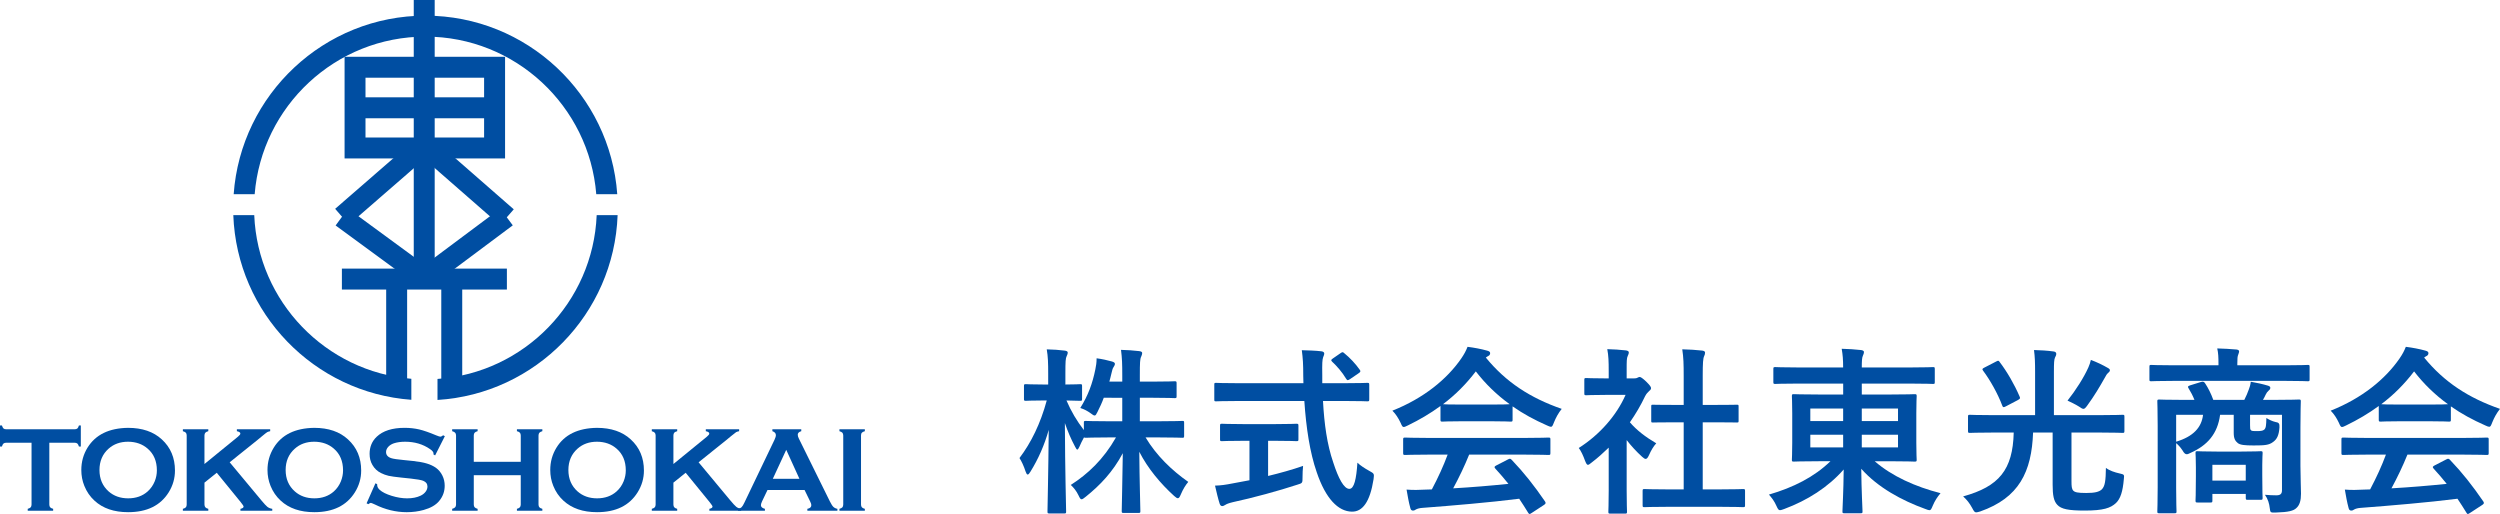 <?xml version="1.0" encoding="utf-8"?>
<!-- Generator: Adobe Illustrator 26.1.0, SVG Export Plug-In . SVG Version: 6.00 Build 0)  -->
<svg version="1.1" id="レイヤー_1" xmlns="http://www.w3.org/2000/svg" xmlns:xlink="http://www.w3.org/1999/xlink" x="0px"
	 y="0px" width="280.72px" height="57.713px" viewBox="0 0 280.72 57.713" style="enable-background:new 0 0 280.72 57.713;"
	 xml:space="preserve">
<style type="text/css">
	.st0{fill:#004EA2;}
</style>
<g>
	<path class="st0" d="M56.713,17.791H38.692V6.376h18.021V17.791z M41.041,15.441h13.318V8.726H41.041V15.441z"/>
	<rect x="46.459" class="st0" width="2.351" height="30.444"/>
	
		<rect x="37.011" y="19.456" transform="matrix(0.755 -0.656 0.656 0.755 -3.073 33.038)" class="st0" width="11.354" height="2.351"/>
	
		<rect x="51.353" y="14.734" transform="matrix(0.658 -0.753 0.753 0.658 2.513 46.608)" class="st0" width="2.351" height="11.612"/>
	
		<rect x="46.372" y="26.677" transform="matrix(0.801 -0.598 0.598 0.801 -6.287 36.774)" class="st0" width="11.69" height="2.35"/>
	
		<rect x="42.085" y="21.894" transform="matrix(0.591 -0.806 0.806 0.591 -4.833 46.298)" class="st0" width="2.352" height="12.047"/>
	<rect x="38.39" y="30.161" class="st0" width="18.527" height="2.352"/>
	<rect x="43.364" y="32.277" class="st0" width="2.352" height="10.747"/>
	<rect x="49.551" y="32.048" class="st0" width="2.352" height="10.752"/>
	<rect x="39.259" y="10.927" class="st0" width="17.24" height="2.353"/>
	<g>
		<path class="st0" d="M46.189,42.533c-9.608-0.788-17.238-8.661-17.64-18.374h-2.352c0.407,11.01,9.086,19.936,19.992,20.733
			V42.533z"/>
		<path class="st0" d="M28.596,21.809c0.793-9.891,9.087-17.698,19.18-17.698c10.09,0,18.387,7.807,19.177,17.698h2.357
			C68.513,10.619,59.162,1.757,47.776,1.757c-11.387,0-20.74,8.862-21.537,20.052H28.596z"/>
		<path class="st0" d="M67,24.159c-0.402,9.792-8.156,17.715-17.874,18.391v2.36c11.015-0.684,19.818-9.662,20.225-20.75H67z"/>
	</g>
	<path class="st0" d="M5.538,49.713v6.934c0,0.14,0.031,0.241,0.092,0.315c0.063,0.07,0.175,0.131,0.338,0.174v0.212H3.113v-0.212
		c0.161-0.043,0.272-0.104,0.337-0.174c0.059-0.074,0.092-0.175,0.092-0.315v-6.934h-2.84c-0.136,0-0.237,0.03-0.311,0.091
		c-0.07,0.06-0.13,0.176-0.174,0.336H0v-2.365h0.217c0.051,0.163,0.11,0.277,0.178,0.34c0.07,0.059,0.171,0.088,0.307,0.088h7.669
		c0.14,0,0.243-0.029,0.315-0.088c0.072-0.063,0.129-0.177,0.176-0.34h0.213v2.365H8.863c-0.047-0.159-0.104-0.275-0.176-0.336
		c-0.072-0.061-0.175-0.091-0.315-0.091H5.538z"/>
	<path class="st0" d="M14.375,48.042c1.595,0,2.859,0.433,3.793,1.295c0.988,0.903,1.478,2.068,1.478,3.499
		c0,0.874-0.232,1.69-0.707,2.452c-0.925,1.48-2.442,2.224-4.555,2.224c-1.581,0-2.841-0.431-3.772-1.293
		c-0.504-0.46-0.88-1.013-1.14-1.657c-0.231-0.566-0.341-1.161-0.341-1.79c0-0.913,0.232-1.748,0.7-2.51
		C10.732,48.809,12.247,48.071,14.375,48.042 M14.382,49.6c-0.874,0-1.602,0.259-2.184,0.776c-0.685,0.607-1.029,1.411-1.029,2.4
		c0,0.992,0.344,1.794,1.029,2.406c0.583,0.514,1.315,0.775,2.198,0.775c0.878,0,1.609-0.262,2.184-0.775
		c0.345-0.308,0.609-0.687,0.793-1.132c0.161-0.401,0.242-0.809,0.242-1.232c0-1.037-0.345-1.848-1.035-2.442
		C15.994,49.864,15.26,49.606,14.382,49.6"/>
	<path class="st0" d="M24.341,53.086l-1.382,1.108v2.453c0,0.14,0.037,0.241,0.1,0.318c0.067,0.073,0.173,0.131,0.331,0.171v0.212
		h-2.856v-0.212c0.163-0.043,0.274-0.104,0.338-0.174c0.061-0.074,0.091-0.175,0.091-0.315v-7.745c0-0.134-0.03-0.234-0.091-0.309
		c-0.064-0.069-0.175-0.129-0.338-0.175v-0.215h2.856v0.215c-0.158,0.041-0.272,0.099-0.336,0.173
		c-0.06,0.073-0.096,0.177-0.096,0.311v3.201l3.771-3.076c0.169-0.141,0.26-0.255,0.26-0.341c0-0.128-0.132-0.216-0.392-0.268
		v-0.215h3.742v0.215c-0.157,0.033-0.269,0.067-0.336,0.108c-0.068,0.038-0.265,0.193-0.583,0.457l-0.518,0.427l-3.112,2.499
		l3.529,4.241c0.328,0.396,0.56,0.647,0.706,0.764c0.145,0.11,0.329,0.189,0.547,0.222v0.212h-3.574v-0.212
		c0.237-0.049,0.354-0.134,0.354-0.256c0-0.059-0.106-0.224-0.322-0.494L24.341,53.086z"/>
	<path class="st0" d="M35.281,48.042c1.597,0,2.859,0.433,3.792,1.295c0.991,0.903,1.483,2.068,1.483,3.499
		c0,0.874-0.234,1.69-0.71,2.452c-0.926,1.48-2.444,2.224-4.555,2.224c-1.579,0-2.837-0.431-3.77-1.293
		c-0.502-0.46-0.881-1.013-1.141-1.657c-0.228-0.566-0.344-1.161-0.344-1.79c0-0.913,0.24-1.748,0.706-2.51
		C31.639,48.809,33.153,48.071,35.281,48.042 M35.286,49.6c-0.872,0-1.599,0.259-2.177,0.776c-0.693,0.607-1.035,1.411-1.035,2.4
		c0,0.992,0.342,1.794,1.035,2.406c0.578,0.514,1.309,0.775,2.19,0.775c0.88,0,1.612-0.262,2.188-0.775
		c0.344-0.308,0.608-0.687,0.791-1.132c0.158-0.401,0.242-0.809,0.242-1.232c0-1.037-0.344-1.848-1.033-2.442
		C36.899,49.864,36.169,49.606,35.286,49.6"/>
	<path class="st0" d="M49.951,48.979l-1.091,2.155l-0.188-0.108c0.004-0.045,0.006-0.079,0.006-0.109
		c0-0.151-0.131-0.314-0.389-0.487c-0.796-0.554-1.731-0.829-2.801-0.829c-0.474,0-0.891,0.058-1.253,0.174
		c-0.263,0.089-0.477,0.222-0.64,0.399c-0.161,0.181-0.246,0.375-0.246,0.583c0,0.345,0.21,0.578,0.625,0.701
		c0.216,0.067,0.672,0.134,1.38,0.201l1.052,0.107c0.627,0.072,1.133,0.161,1.518,0.28c0.386,0.115,0.732,0.276,1.029,0.484
		c0.303,0.221,0.542,0.509,0.72,0.865c0.177,0.358,0.262,0.738,0.262,1.143c0,0.645-0.203,1.216-0.621,1.716
		c-0.373,0.456-0.957,0.792-1.751,1.011c-0.59,0.163-1.218,0.248-1.894,0.248c-1.211,0-2.407-0.288-3.585-0.871
		c-0.25-0.115-0.4-0.175-0.448-0.175c-0.06,0-0.151,0.052-0.276,0.147l-0.196-0.099l0.992-2.245l0.196,0.095v0.087
		c0,0.199,0.097,0.386,0.287,0.555c0.29,0.261,0.74,0.484,1.347,0.671c0.607,0.187,1.186,0.281,1.731,0.281
		c0.594,0,1.098-0.101,1.519-0.302c0.231-0.111,0.419-0.259,0.556-0.444c0.141-0.183,0.206-0.38,0.206-0.578
		c0-0.303-0.163-0.519-0.486-0.651c-0.23-0.088-0.692-0.168-1.382-0.245l-1.029-0.107c-0.695-0.071-1.183-0.141-1.47-0.205
		c-0.285-0.067-0.573-0.169-0.858-0.313c-0.405-0.201-0.726-0.504-0.956-0.907c-0.214-0.36-0.315-0.777-0.315-1.246
		c0-0.773,0.263-1.411,0.797-1.919c0.699-0.665,1.742-1,3.138-1c0.585,0,1.129,0.063,1.634,0.179c0.5,0.119,1.136,0.34,1.89,0.657
		c0.252,0.104,0.416,0.154,0.473,0.154c0.094,0,0.204-0.049,0.325-0.154L49.951,48.979z"/>
	<path class="st0" d="M58.475,53.356H53.2v3.299c0,0.134,0.033,0.232,0.099,0.309c0.067,0.073,0.175,0.131,0.331,0.171v0.212h-2.857
		v-0.212c0.163-0.043,0.275-0.104,0.335-0.174c0.067-0.074,0.1-0.172,0.1-0.306v-7.754c0-0.134-0.033-0.234-0.1-0.309
		c-0.059-0.069-0.171-0.129-0.335-0.175v-0.215h2.857v0.215c-0.158,0.041-0.274,0.099-0.335,0.173
		c-0.064,0.073-0.096,0.177-0.096,0.311v2.952h5.275v-2.952c0-0.134-0.032-0.238-0.094-0.311c-0.063-0.074-0.174-0.132-0.336-0.173
		v-0.215h2.855v0.215c-0.161,0.046-0.273,0.106-0.335,0.175c-0.06,0.075-0.095,0.175-0.095,0.309v7.754
		c0,0.134,0.034,0.232,0.095,0.306c0.061,0.07,0.173,0.131,0.335,0.174v0.212h-2.855v-0.212c0.156-0.041,0.267-0.099,0.33-0.171
		c0.067-0.077,0.099-0.175,0.099-0.309V53.356z"/>
	<path class="st0" d="M67.027,48.042c1.598,0,2.859,0.433,3.794,1.295c0.991,0.903,1.484,2.068,1.484,3.499
		c0,0.874-0.236,1.69-0.712,2.452c-0.923,1.48-2.44,2.224-4.552,2.224c-1.582,0-2.836-0.431-3.773-1.293
		c-0.503-0.46-0.882-1.013-1.139-1.657c-0.231-0.566-0.342-1.161-0.342-1.79c0-0.913,0.232-1.748,0.7-2.51
		C63.384,48.809,64.899,48.071,67.027,48.042 M67.035,49.6c-0.872,0-1.599,0.259-2.18,0.776c-0.686,0.607-1.032,1.411-1.032,2.4
		c0,0.992,0.346,1.794,1.032,2.406c0.581,0.514,1.312,0.775,2.191,0.775c0.885,0,1.613-0.262,2.188-0.775
		c0.345-0.308,0.61-0.687,0.791-1.132c0.163-0.401,0.244-0.809,0.244-1.232c0-1.037-0.346-1.848-1.035-2.442
		C68.647,49.864,67.915,49.606,67.035,49.6"/>
	<path class="st0" d="M76.995,53.086l-1.38,1.108v2.453c0,0.14,0.031,0.241,0.098,0.318c0.063,0.073,0.173,0.131,0.328,0.171v0.212
		H73.19v-0.212c0.16-0.043,0.272-0.104,0.335-0.174c0.062-0.074,0.094-0.175,0.094-0.315v-7.745c0-0.134-0.032-0.234-0.094-0.309
		c-0.062-0.069-0.174-0.129-0.335-0.175v-0.215h2.852v0.215c-0.157,0.041-0.273,0.099-0.332,0.173
		c-0.063,0.073-0.094,0.177-0.094,0.311v3.201l3.767-3.076c0.173-0.141,0.26-0.255,0.26-0.341c0-0.128-0.129-0.216-0.39-0.268
		v-0.215h3.743v0.215c-0.159,0.033-0.272,0.067-0.339,0.108c-0.065,0.038-0.263,0.193-0.581,0.457L81.56,49.41l-3.116,2.499
		l3.528,4.241c0.329,0.396,0.563,0.647,0.707,0.764c0.144,0.11,0.328,0.189,0.546,0.222v0.212h-3.572v-0.212
		c0.236-0.049,0.355-0.134,0.355-0.256c0-0.059-0.109-0.224-0.323-0.494L76.995,53.086z"/>
	<path class="st0" d="M90.343,55.02h-4.162l-0.614,1.284c-0.081,0.18-0.126,0.323-0.126,0.422c0,0.198,0.15,0.332,0.449,0.409v0.212
		h-3.025v-0.212c0.179-0.033,0.317-0.1,0.409-0.187c0.091-0.089,0.201-0.265,0.32-0.525l3.367-7.028
		c0.104-0.222,0.161-0.401,0.161-0.535c0-0.206-0.132-0.352-0.393-0.443v-0.215h3.244v0.215c-0.262,0.076-0.395,0.21-0.395,0.398
		c0,0.127,0.042,0.275,0.128,0.44l3.479,7.048c0.151,0.3,0.279,0.505,0.393,0.615c0.113,0.106,0.262,0.183,0.452,0.217v0.212h-3.373
		v-0.212c0.295-0.049,0.445-0.187,0.445-0.415c0-0.094-0.04-0.231-0.134-0.416L90.343,55.02z M89.767,53.767l-1.482-3.257
		l-1.509,3.257H89.767z"/>
	<path class="st0" d="M94.686,56.647v-7.745c0-0.134-0.035-0.234-0.092-0.309c-0.067-0.069-0.175-0.129-0.335-0.175v-0.215h2.852
		v0.215c-0.161,0.041-0.273,0.099-0.335,0.173c-0.065,0.073-0.094,0.177-0.094,0.311v7.745c0,0.14,0.031,0.241,0.098,0.318
		c0.065,0.073,0.173,0.131,0.331,0.171v0.212h-2.852v-0.212c0.159-0.043,0.268-0.104,0.335-0.174
		C94.651,56.888,94.686,56.787,94.686,56.647"/>
</g>
<g>
	<path class="st0" d="M123.94,44.662c-0.201,0.565-0.462,1.108-0.705,1.592c-0.14,0.281-0.201,0.403-0.323,0.403
		c-0.1,0-0.22-0.081-0.462-0.264c-0.301-0.22-0.705-0.443-1.147-0.583c0.886-1.411,1.37-2.759,1.69-4.331
		c0.081-0.382,0.142-0.766,0.142-1.248c0.604,0.081,1.25,0.22,1.732,0.362c0.181,0.061,0.323,0.12,0.323,0.262
		c0,0.12-0.061,0.222-0.161,0.382c-0.1,0.142-0.142,0.323-0.242,0.746c-0.059,0.281-0.14,0.565-0.22,0.866h1.45v-0.644
		c0-1.389-0.022-1.974-0.142-2.92c0.746,0.02,1.35,0.059,2.035,0.14c0.22,0.022,0.342,0.102,0.342,0.203
		c0,0.161-0.061,0.301-0.122,0.443c-0.12,0.242-0.14,0.665-0.14,2.094v0.685h1.47c1.732,0,2.316-0.039,2.436-0.039
		c0.201,0,0.222,0.02,0.222,0.242v1.429c0,0.203-0.022,0.222-0.222,0.222c-0.12,0-0.705-0.041-2.436-0.041h-1.47v2.639h2.074
		c1.913,0,2.578-0.039,2.698-0.039c0.181,0,0.201,0.02,0.201,0.201v1.45c0,0.22-0.02,0.242-0.201,0.242
		c-0.12,0-0.785-0.041-2.698-0.041h-1.431c1.228,2.055,2.96,3.706,4.794,4.995c-0.303,0.362-0.584,0.807-0.846,1.431
		c-0.12,0.281-0.201,0.403-0.323,0.403c-0.1,0-0.22-0.081-0.423-0.262c-1.509-1.37-2.94-3.062-3.906-4.955
		c0.02,3.182,0.12,6.264,0.12,6.665c0,0.183-0.02,0.203-0.22,0.203h-1.653c-0.201,0-0.22-0.02-0.22-0.203
		c0-0.401,0.081-3.403,0.12-6.504c-1.128,2.114-2.537,3.584-4.168,4.894c-0.222,0.181-0.362,0.281-0.464,0.281
		c-0.12,0-0.201-0.142-0.342-0.443c-0.24-0.504-0.543-0.866-0.866-1.169c1.915-1.228,3.666-2.859,5.075-5.337h-0.663
		c-1.935,0-2.6,0.041-2.72,0.041c-0.12,0-0.181,0-0.201-0.061c-0.203,0.382-0.403,0.766-0.523,1.067
		c-0.102,0.203-0.161,0.323-0.242,0.323c-0.061,0-0.142-0.12-0.262-0.362c-0.423-0.785-0.807-1.673-1.128-2.619
		c0.02,5.317,0.14,9.568,0.14,9.93c0,0.201-0.02,0.222-0.22,0.222h-1.631c-0.222,0-0.242-0.022-0.242-0.222
		c0-0.362,0.1-4.391,0.14-9.165c-0.482,1.712-1.167,3.263-2.053,4.694c-0.122,0.201-0.222,0.323-0.303,0.323
		c-0.1,0-0.161-0.122-0.242-0.342c-0.201-0.626-0.462-1.169-0.685-1.511c1.309-1.732,2.358-3.867,3.062-6.465h-0.443
		c-1.35,0-1.773,0.039-1.893,0.039c-0.203,0-0.222-0.02-0.222-0.22v-1.431c0-0.201,0.02-0.22,0.222-0.22
		c0.12,0,0.543,0.039,1.893,0.039h0.604v-1.208c0-1.25-0.02-1.893-0.161-2.739c0.766,0.02,1.409,0.061,2.013,0.142
		c0.203,0.02,0.342,0.1,0.342,0.201c0,0.181-0.059,0.281-0.12,0.423c-0.12,0.242-0.142,0.565-0.142,1.954v1.228
		c1.149,0,1.531-0.039,1.651-0.039c0.203,0,0.222,0.02,0.222,0.22v1.431c0,0.201-0.02,0.22-0.222,0.22
		c-0.12,0-0.462-0.02-1.529-0.039c0.523,1.228,1.167,2.297,1.952,3.324v-0.827c0-0.181,0.022-0.201,0.222-0.201
		c0.12,0,0.785,0.039,2.72,0.039h1.37v-2.639H123.94z"/>
	<path class="st0" d="M139.129,45.026c-1.832,0-2.456,0.039-2.578,0.039c-0.201,0-0.201-0.02-0.201-0.242v-1.59
		c0-0.222,0-0.242,0.201-0.242c0.122,0,0.746,0.039,2.578,0.039h7.23c0-0.262-0.02-0.543-0.02-0.825c0-1.35-0.039-1.935-0.161-2.881
		c0.726,0.02,1.511,0.041,2.196,0.122c0.201,0.02,0.323,0.12,0.323,0.24c0,0.161-0.081,0.303-0.122,0.423
		c-0.1,0.283-0.12,0.685-0.1,2.035v0.886h2.478c1.832,0,2.456-0.039,2.578-0.039c0.201,0,0.22,0.02,0.22,0.242v1.59
		c0,0.222-0.02,0.242-0.22,0.242c-0.122,0-0.746-0.039-2.578-0.039h-2.397c0.142,2.617,0.462,4.894,1.147,6.888
		c0.584,1.812,1.208,2.979,1.812,2.979c0.545,0,0.785-1.106,0.907-2.94c0.301,0.303,0.866,0.665,1.309,0.907
		c0.584,0.321,0.584,0.321,0.504,0.947c-0.403,2.578-1.25,3.664-2.436,3.645c-1.531-0.02-2.942-1.45-3.948-4.43
		c-0.766-2.196-1.189-4.997-1.389-7.996H139.129z M142.392,49.497v3.948c1.33-0.323,2.72-0.706,3.928-1.13
		c-0.041,0.364-0.061,0.866-0.061,1.269c0,0.665,0,0.665-0.604,0.846c-2.013,0.665-5.034,1.49-7.211,1.954
		c-0.504,0.12-0.724,0.22-0.846,0.301c-0.14,0.081-0.24,0.142-0.362,0.142c-0.12,0-0.22-0.081-0.281-0.262
		c-0.161-0.484-0.362-1.33-0.523-2.035c0.685-0.02,1.208-0.1,1.933-0.242l1.935-0.362v-4.43h-0.685
		c-1.712,0-2.277,0.039-2.397,0.039c-0.201,0-0.222-0.02-0.222-0.201v-1.511c0-0.22,0.022-0.242,0.222-0.242
		c0.12,0,0.685,0.041,2.397,0.041h3.564c1.692,0,2.257-0.041,2.377-0.041c0.222,0,0.242,0.022,0.242,0.242v1.511
		c0,0.181-0.02,0.201-0.242,0.201c-0.12,0-0.685-0.039-2.377-0.039H142.392z M150.51,39.667c0.12-0.081,0.181-0.12,0.24-0.12
		c0.061,0,0.122,0.039,0.203,0.12c0.624,0.504,1.248,1.169,1.732,1.854c0.12,0.161,0.1,0.242-0.142,0.401l-0.947,0.645
		c-0.12,0.081-0.201,0.12-0.262,0.12c-0.059,0-0.12-0.059-0.181-0.159c-0.443-0.746-1.047-1.431-1.57-1.915
		c-0.161-0.161-0.122-0.22,0.081-0.362L150.51,39.667z"/>
	<path class="st0" d="M161.747,45.589c-1.13,0.827-2.358,1.551-3.647,2.175c-0.242,0.122-0.382,0.183-0.482,0.183
		c-0.142,0-0.203-0.142-0.364-0.504c-0.242-0.504-0.523-0.947-0.905-1.33c3.505-1.389,6.122-3.525,7.734-5.861
		c0.342-0.504,0.523-0.846,0.705-1.309c0.785,0.1,1.531,0.242,2.175,0.423c0.242,0.059,0.362,0.14,0.362,0.281
		c0,0.12-0.039,0.242-0.201,0.323c-0.12,0.059-0.201,0.12-0.281,0.181c2.275,2.779,4.995,4.532,8.519,5.76
		c-0.382,0.482-0.645,0.966-0.866,1.509c-0.142,0.364-0.201,0.504-0.342,0.504c-0.1,0-0.242-0.059-0.462-0.161
		c-1.37-0.604-2.68-1.309-3.847-2.133v1.49c0,0.201-0.02,0.222-0.222,0.222c-0.12,0-0.665-0.041-2.275-0.041h-3.102
		c-1.612,0-2.155,0.041-2.277,0.041c-0.201,0-0.22-0.022-0.22-0.222V45.589z M160.458,51.048c-1.893,0-2.539,0.039-2.659,0.039
		c-0.222,0-0.242-0.02-0.242-0.22v-1.511c0-0.201,0.02-0.222,0.242-0.222c0.12,0,0.766,0.041,2.659,0.041h10.733
		c1.895,0,2.539-0.041,2.659-0.041c0.222,0,0.242,0.022,0.242,0.222v1.511c0,0.201-0.02,0.22-0.242,0.22
		c-0.12,0-0.764-0.039-2.659-0.039h-6.223c-0.504,1.248-1.108,2.517-1.793,3.786c2.096-0.122,4.29-0.303,6.203-0.504
		c-0.462-0.565-0.925-1.128-1.47-1.712c-0.14-0.161-0.12-0.242,0.122-0.362l1.289-0.665c0.22-0.12,0.281-0.1,0.423,0.039
		c1.37,1.431,2.517,2.881,3.745,4.674c0.1,0.161,0.1,0.242-0.1,0.382l-1.389,0.907c-0.122,0.081-0.181,0.12-0.242,0.12
		s-0.1-0.039-0.161-0.14c-0.342-0.565-0.685-1.088-1.008-1.572c-3.342,0.423-7.451,0.766-10.875,1.027
		c-0.323,0.02-0.584,0.1-0.726,0.181c-0.1,0.081-0.201,0.122-0.342,0.122c-0.14,0-0.24-0.1-0.281-0.283
		c-0.181-0.663-0.301-1.368-0.423-2.074c0.746,0.061,1.411,0.041,2.196,0c0.201,0,0.423-0.02,0.644-0.02
		c0.726-1.37,1.311-2.659,1.773-3.906H160.458z M167.346,45.427c1.348,0,1.952-0.02,2.175-0.039c-1.45-1.047-2.72-2.277-3.806-3.686
		c-1.069,1.409-2.297,2.639-3.686,3.686c0.181,0.02,0.746,0.039,2.216,0.039H167.346z"/>
	<path class="st0" d="M180.639,50.263c-0.624,0.604-1.248,1.167-1.913,1.671c-0.201,0.161-0.323,0.262-0.423,0.262
		c-0.12,0-0.201-0.161-0.323-0.462c-0.201-0.565-0.443-1.088-0.705-1.431c2.356-1.49,4.249-3.666,5.256-5.961h-2.275
		c-1.531,0-2.015,0.039-2.135,0.039c-0.201,0-0.222-0.02-0.222-0.222v-1.49c0-0.201,0.022-0.22,0.222-0.22
		c0.12,0,0.604,0.039,2.135,0.039h0.382v-0.827c0-1.067-0.02-1.71-0.161-2.456c0.766,0.02,1.37,0.061,2.096,0.14
		c0.201,0.022,0.321,0.122,0.321,0.203c0,0.181-0.059,0.281-0.12,0.423c-0.12,0.242-0.12,0.584-0.12,1.61v0.907h0.844
		c0.183,0,0.283-0.02,0.384-0.081c0.081-0.039,0.161-0.081,0.22-0.081c0.122,0,0.323,0.122,0.746,0.523
		c0.384,0.384,0.543,0.584,0.543,0.726c0,0.1-0.039,0.201-0.201,0.321c-0.181,0.183-0.301,0.283-0.462,0.584
		c-0.484,1.027-1.069,2.015-1.712,2.94c0.785,0.907,1.732,1.631,2.96,2.358c-0.301,0.323-0.584,0.805-0.805,1.309
		c-0.142,0.303-0.242,0.443-0.384,0.443c-0.1,0-0.22-0.081-0.401-0.242c-0.645-0.583-1.23-1.228-1.732-1.872v5.66
		c0,1.49,0.039,2.275,0.039,2.375c0,0.203-0.02,0.222-0.242,0.222h-1.61c-0.222,0-0.242-0.02-0.242-0.222
		c0-0.12,0.039-0.886,0.039-2.375V50.263z M187.366,56.908c-1.913,0-2.578,0.039-2.698,0.039c-0.201,0-0.222-0.02-0.222-0.22v-1.592
		c0-0.201,0.022-0.22,0.222-0.22c0.12,0,0.785,0.039,2.698,0.039h1.692v-7.533h-0.905c-1.793,0-2.419,0.022-2.539,0.022
		c-0.181,0-0.201,0-0.201-0.203v-1.59c0-0.203,0.02-0.203,0.201-0.203c0.12,0,0.746,0.022,2.539,0.022h0.905v-3.204
		c0-1.429-0.02-2.114-0.161-3.041c0.766,0.02,1.531,0.061,2.236,0.142c0.181,0.02,0.323,0.1,0.323,0.201
		c0,0.161-0.02,0.262-0.1,0.423c-0.122,0.242-0.161,0.746-0.161,2.216v3.263h1.269c1.793,0,2.417-0.022,2.537-0.022
		c0.203,0,0.222,0,0.222,0.203v1.59c0,0.203-0.02,0.203-0.222,0.203c-0.12,0-0.744-0.022-2.537-0.022h-1.269v7.533h1.832
		c1.915,0,2.558-0.039,2.678-0.039c0.222,0,0.242,0.02,0.242,0.22v1.592c0,0.201-0.02,0.22-0.242,0.22
		c-0.12,0-0.764-0.039-2.678-0.039H187.366z"/>
	<path class="st0" d="M201.826,43.072c-1.751,0-2.358,0.039-2.478,0.039c-0.201,0-0.222-0.02-0.222-0.22v-1.45
		c0-0.203,0.022-0.222,0.222-0.222c0.12,0,0.726,0.041,2.478,0.041h5.136c0-0.888-0.041-1.389-0.161-2.096
		c0.744,0.022,1.47,0.061,2.175,0.142c0.201,0.02,0.323,0.12,0.323,0.201c0,0.181-0.061,0.303-0.122,0.445
		c-0.1,0.22-0.12,0.583-0.12,1.309h5.518c1.753,0,2.358-0.041,2.478-0.041c0.181,0,0.201,0.02,0.201,0.222v1.45
		c0,0.201-0.02,0.22-0.201,0.22c-0.12,0-0.724-0.039-2.478-0.039h-5.518V44.3h3.121c1.974,0,2.68-0.039,2.8-0.039
		c0.222,0,0.242,0.02,0.242,0.24c0,0.122-0.041,0.645-0.041,1.893v3.324c0,1.25,0.041,1.773,0.041,1.893
		c0,0.203-0.02,0.222-0.242,0.222c-0.12,0-0.827-0.041-2.8-0.041h-1.671c1.954,1.692,4.572,2.861,7.392,3.586
		c-0.362,0.423-0.645,0.866-0.866,1.389c-0.161,0.384-0.222,0.523-0.384,0.523c-0.1,0-0.24-0.059-0.462-0.14
		c-2.617-0.947-5.317-2.397-7.191-4.513c0.022,2.478,0.142,4.471,0.142,4.774c0,0.201-0.02,0.22-0.222,0.22h-1.812
		c-0.201,0-0.22-0.02-0.22-0.22c0-0.303,0.12-2.236,0.14-4.694c-1.751,1.994-4.068,3.464-6.665,4.432
		c-0.222,0.081-0.384,0.14-0.484,0.14c-0.161,0-0.242-0.12-0.403-0.482c-0.24-0.545-0.523-0.907-0.844-1.269
		c2.759-0.805,5.075-1.974,6.908-3.747h-1.309c-1.974,0-2.678,0.041-2.8,0.041c-0.201,0-0.22-0.02-0.22-0.222
		c0-0.14,0.039-0.644,0.039-1.893v-3.324c0-1.248-0.039-1.771-0.039-1.893c0-0.22,0.02-0.24,0.22-0.24
		c0.122,0,0.827,0.039,2.8,0.039h2.739v-1.228H201.826z M206.963,47.281V45.87h-3.686v1.411H206.963z M206.963,50.241v-1.429h-3.686
		v1.429H206.963z M209.056,45.87v1.411h4.068V45.87H209.056z M213.124,48.812h-4.068v1.429h4.068V48.812z"/>
	<path class="st0" d="M223.783,48.57c-1.834,0-2.438,0.039-2.578,0.039c-0.203,0-0.222-0.02-0.222-0.242v-1.57
		c0-0.201,0.02-0.22,0.222-0.22c0.14,0,0.744,0.039,2.578,0.039h4.733v-4.853c0-1.069-0.02-1.673-0.122-2.458
		c0.726,0.02,1.511,0.061,2.196,0.161c0.201,0.02,0.303,0.12,0.303,0.262c0,0.161-0.061,0.262-0.142,0.423
		c-0.1,0.22-0.122,0.584-0.122,1.612v4.853h5.136c1.834,0,2.458-0.039,2.578-0.039c0.181,0,0.203,0.02,0.203,0.22v1.57
		c0,0.222-0.022,0.242-0.203,0.242c-0.12,0-0.744-0.039-2.578-0.039h-3.163v5.437c0,0.604,0.022,0.886,0.203,1.088
		c0.181,0.181,0.482,0.262,1.45,0.262c0.966,0,1.45-0.122,1.751-0.403c0.362-0.362,0.443-0.986,0.462-2.417
		c0.384,0.303,0.988,0.504,1.531,0.624c0.523,0.122,0.545,0.122,0.484,0.626c-0.122,1.429-0.384,2.214-0.886,2.698
		c-0.604,0.563-1.411,0.846-3.505,0.846c-1.812,0-2.639-0.161-3.082-0.645c-0.403-0.423-0.523-1.086-0.523-2.255V48.57h-2.196
		c-0.161,4.41-1.57,7.331-5.941,8.862c-0.22,0.061-0.342,0.1-0.443,0.1c-0.181,0-0.262-0.12-0.462-0.504
		c-0.283-0.523-0.584-0.905-1.008-1.289c4.028-1.108,5.579-2.979,5.68-7.169H223.783z M224.145,40.594
		c0.222-0.12,0.281-0.12,0.382,0.039c0.846,1.108,1.673,2.539,2.257,3.908c0.081,0.201,0.059,0.222-0.203,0.382l-1.348,0.706
		c-0.262,0.14-0.323,0.12-0.403-0.081c-0.504-1.35-1.37-2.881-2.155-3.928c-0.12-0.161-0.1-0.222,0.142-0.342L224.145,40.594z
		 M234.498,41.259c0.14-0.303,0.201-0.523,0.281-0.846c0.644,0.242,1.328,0.563,1.913,0.905c0.181,0.102,0.222,0.161,0.222,0.262
		c0,0.102-0.041,0.161-0.203,0.303c-0.12,0.1-0.22,0.242-0.362,0.523c-0.604,1.069-1.189,2.055-1.954,3.102
		c-0.201,0.281-0.321,0.403-0.443,0.403c-0.12,0-0.262-0.081-0.482-0.242c-0.445-0.281-0.968-0.523-1.311-0.685
		C233.087,43.815,233.994,42.387,234.498,41.259z"/>
	<path class="st0" d="M244.074,42.769c-1.793,0-2.397,0.041-2.519,0.041c-0.181,0-0.201-0.02-0.201-0.222v-1.389
		c0-0.201,0.02-0.222,0.201-0.222c0.122,0,0.726,0.041,2.519,0.041h5.034v-0.161c0-0.724-0.02-1.228-0.14-1.732
		c0.744,0.02,1.47,0.061,2.155,0.12c0.201,0.022,0.301,0.1,0.301,0.203c0,0.14-0.059,0.24-0.1,0.382
		c-0.081,0.181-0.1,0.423-0.1,1.027v0.161h5.398c1.793,0,2.397-0.041,2.517-0.041c0.181,0,0.201,0.022,0.201,0.222v1.389
		c0,0.203-0.02,0.222-0.201,0.222c-0.12,0-0.724-0.041-2.517-0.041H244.074z M258.313,52.396c0,1.189,0.061,2.358,0.061,3.042
		c0,0.744-0.14,1.289-0.543,1.631c-0.303,0.281-0.846,0.443-2.277,0.482c-0.624,0.022-0.624,0-0.685-0.482
		c-0.059-0.523-0.201-1.027-0.543-1.511c0.543,0.041,0.766,0.061,1.269,0.061c0.443,0,0.644-0.142,0.644-0.565v-8.478h-3.584v1.167
		c0,0.323,0,0.504,0.12,0.584c0.12,0.081,0.242,0.081,0.665,0.081c0.321,0,0.644-0.02,0.805-0.161
		c0.201-0.201,0.222-0.462,0.242-1.309c0.323,0.201,0.665,0.362,1.008,0.443c0.401,0.061,0.482,0.181,0.462,0.604
		c-0.061,0.927-0.301,1.35-0.724,1.651c-0.464,0.342-0.888,0.384-2.177,0.384c-1.027,0-1.509-0.061-1.771-0.262
		c-0.303-0.242-0.464-0.523-0.464-1.149v-2.033h-1.531c-0.281,2.155-1.448,3.444-3.302,4.269c-0.201,0.1-0.323,0.161-0.443,0.161
		c-0.161,0-0.303-0.12-0.484-0.443c-0.201-0.301-0.443-0.584-0.705-0.805v5.034c0,1.692,0.041,2.519,0.041,2.619
		c0,0.201-0.022,0.22-0.222,0.22h-1.712c-0.201,0-0.222-0.02-0.222-0.22c0-0.122,0.041-0.927,0.041-2.7v-6.888
		c0-1.793-0.041-2.598-0.041-2.739c0-0.201,0.022-0.22,0.222-0.22c0.142,0,0.827,0.039,2.739,0.039h1.208
		c-0.181-0.462-0.403-0.886-0.665-1.309c-0.12-0.181-0.059-0.242,0.181-0.323l1.23-0.382c0.262-0.081,0.362,0,0.482,0.201
		c0.303,0.462,0.626,1.088,0.888,1.812h3.483c0.201-0.403,0.384-0.805,0.504-1.167c0.1-0.262,0.181-0.504,0.222-0.868
		c0.624,0.102,1.348,0.264,1.952,0.445c0.161,0.059,0.242,0.12,0.242,0.24c0,0.142-0.1,0.242-0.201,0.323
		c-0.122,0.1-0.242,0.262-0.323,0.443c-0.081,0.181-0.181,0.384-0.303,0.584h1.289c1.935,0,2.619-0.039,2.739-0.039
		c0.203,0,0.222,0.02,0.222,0.22c0,0.122-0.041,1.069-0.041,2.901V52.396z M244.356,46.577v3.021
		c1.935-0.584,2.859-1.612,3.021-3.021H244.356z M246.753,56.424c-0.201,0-0.222-0.02-0.222-0.242c0-0.12,0.041-0.523,0.041-2.678
		v-1.027c0-1.027-0.041-1.45-0.041-1.59c0-0.203,0.022-0.222,0.222-0.222c0.12,0,0.624,0.041,2.175,0.041h2.739
		c1.551,0,2.055-0.041,2.175-0.041c0.203,0,0.222,0.02,0.222,0.222c0,0.12-0.039,0.523-0.039,1.309v1.147
		c0,2.035,0.039,2.417,0.039,2.539c0,0.22-0.02,0.242-0.222,0.242h-1.448c-0.203,0-0.222-0.022-0.222-0.242v-0.423h-3.747v0.724
		c0,0.222-0.02,0.242-0.22,0.242H246.753z M248.424,53.968h3.747v-1.773h-3.747V53.968z"/>
	<path class="st0" d="M267.105,45.589c-1.13,0.827-2.358,1.551-3.647,2.175c-0.242,0.122-0.382,0.183-0.484,0.183
		c-0.14,0-0.201-0.142-0.362-0.504c-0.242-0.504-0.523-0.947-0.905-1.33c3.505-1.389,6.122-3.525,7.734-5.861
		c0.342-0.504,0.523-0.846,0.705-1.309c0.785,0.1,1.531,0.242,2.175,0.423c0.242,0.059,0.362,0.14,0.362,0.281
		c0,0.12-0.039,0.242-0.201,0.323c-0.12,0.059-0.201,0.12-0.281,0.181c2.275,2.779,4.995,4.532,8.519,5.76
		c-0.382,0.482-0.645,0.966-0.866,1.509c-0.142,0.364-0.201,0.504-0.342,0.504c-0.1,0-0.242-0.059-0.462-0.161
		c-1.37-0.604-2.68-1.309-3.847-2.133v1.49c0,0.201-0.02,0.222-0.222,0.222c-0.12,0-0.665-0.041-2.275-0.041h-3.102
		c-1.612,0-2.155,0.041-2.277,0.041c-0.201,0-0.22-0.022-0.22-0.222V45.589z M265.816,51.048c-1.893,0-2.539,0.039-2.659,0.039
		c-0.222,0-0.242-0.02-0.242-0.22v-1.511c0-0.201,0.02-0.222,0.242-0.222c0.12,0,0.766,0.041,2.659,0.041h10.733
		c1.893,0,2.539-0.041,2.659-0.041c0.222,0,0.242,0.022,0.242,0.222v1.511c0,0.201-0.02,0.22-0.242,0.22
		c-0.12,0-0.766-0.039-2.659-0.039h-6.223c-0.504,1.248-1.108,2.517-1.793,3.786c2.096-0.122,4.29-0.303,6.203-0.504
		c-0.462-0.565-0.925-1.128-1.47-1.712c-0.14-0.161-0.12-0.242,0.122-0.362l1.289-0.665c0.22-0.12,0.281-0.1,0.423,0.039
		c1.37,1.431,2.517,2.881,3.745,4.674c0.1,0.161,0.1,0.242-0.1,0.382l-1.389,0.907c-0.122,0.081-0.181,0.12-0.242,0.12
		s-0.1-0.039-0.161-0.14c-0.342-0.565-0.685-1.088-1.008-1.572c-3.342,0.423-7.451,0.766-10.875,1.027
		c-0.323,0.02-0.585,0.1-0.726,0.181c-0.1,0.081-0.201,0.122-0.342,0.122c-0.14,0-0.24-0.1-0.281-0.283
		c-0.181-0.663-0.301-1.368-0.423-2.074c0.746,0.061,1.411,0.041,2.196,0c0.201,0,0.423-0.02,0.644-0.02
		c0.726-1.37,1.311-2.659,1.773-3.906H265.816z M272.704,45.427c1.348,0,1.952-0.02,2.175-0.039c-1.45-1.047-2.72-2.277-3.806-3.686
		c-1.069,1.409-2.297,2.639-3.686,3.686c0.181,0.02,0.744,0.039,2.216,0.039H272.704z"/>
</g>
</svg>

